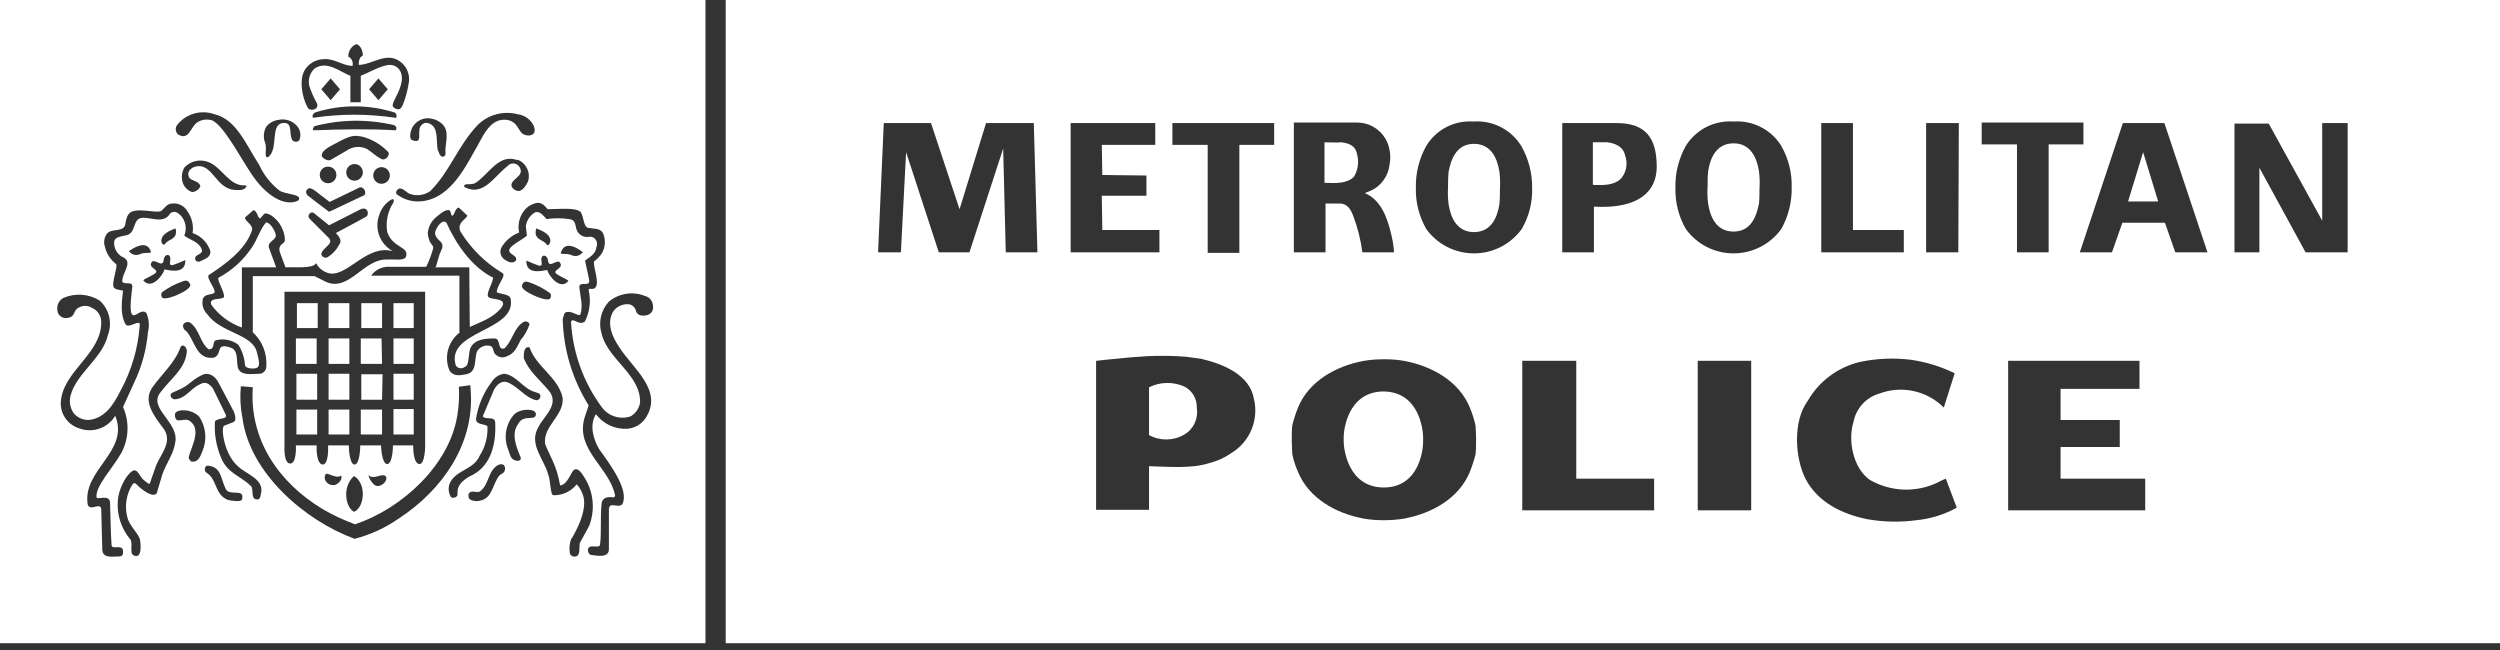 <svg xmlns="http://www.w3.org/2000/svg" width="300" height="78" viewBox="0 0 300 78"><rect x="0" y="0" width="300" height="78" fill="#333333" stroke="none"/><g fill="#FFF" fill-rule="evenodd"><path d="M84.655,0 L84.655,77.18 L0,77.18 L0,0 L84.655,0 Z M43.542,6.665 C43.169,6.852 43.044,7.226 43.044,7.786 C44.726,7.786 46.532,5.98 48.277,7.6 C48.951,8.238 49.236,9.187 49.024,10.091 C48.891,10.945 48.661,11.781 48.339,12.583 C48.214,12.832 48.027,13.268 47.591,13.081 C47.093,12.894 47.031,12.707 47.218,12.271 C47.404,11.711 48.526,10.091 48.152,8.845 C47.994,8.219 47.428,7.782 46.782,7.786 C45.848,7.786 44.103,8.783 43.294,9.094 L43.294,12.271 L42.047,12.271 L42.047,9.095 C40.739,8.596 39.244,7.226 37.749,8.223 C37.171,8.762 36.932,9.574 37.126,10.34 C37.353,11.031 37.645,11.699 37.998,12.334 C38.079,12.456 38.105,12.607 38.07,12.749 C38.034,12.891 37.94,13.012 37.812,13.081 L37.812,13.081 C37.578,13.206 37.298,13.206 37.064,13.081 C36.628,12.707 35.569,9.717 36.69,8.223 C37.19,7.547 37.969,7.135 38.808,7.101 C40.116,6.977 40.988,7.849 42.297,7.911 C42.421,7.466 42.212,6.996 41.798,6.79 C41.782,6.149 42.149,5.561 42.733,5.295 C43.169,5.357 43.542,5.98 43.542,6.665 Z M47.404,13.517 C47.596,13.665 47.649,13.931 47.529,14.14 L47.467,14.14 C44.184,13.642 40.845,13.642 37.562,14.14 C37.375,13.829 37.687,13.517 37.936,13.455 C41.025,12.51 44.328,12.532 47.404,13.517 L47.404,13.517 Z M64.037,15.075 C64.099,15.199 64.473,16.134 63.538,16.258 C61.981,16.32 62.541,14.701 60.86,14.389 C58.68,14.078 57.87,16.632 56.935,18.127 C55.565,20.619 53.696,23.982 50.395,24.169 C49.385,24.227 48.39,23.917 47.591,23.297 C47.404,22.986 47.716,22.674 47.965,22.612 C48.464,22.612 48.713,23.11 49.273,23.297 C50.077,23.554 50.955,23.415 51.64,22.924 C54.008,20.556 54.942,17.504 57.309,15.012 C58.565,13.761 60.388,13.264 62.105,13.704 C62.939,13.807 63.664,14.322 64.037,15.075 Z M33.451,22.799 C34.012,23.36 36.379,23.235 35.818,24.045 C34.572,24.73 32.392,24.045 30.336,21.117 C28.841,18.937 26.91,15.137 25.478,14.452 C24.896,14.265 24.262,14.333 23.733,14.639 C22.861,15.137 22.737,16.943 21.366,16.134 C21.05,15.844 20.997,15.365 21.242,15.012 C22.299,13.657 24.106,13.13 25.727,13.704 C28.405,14.327 29.589,17.504 31.084,19.747 C31.62,20.937 32.431,21.983 33.451,22.799 Z M53.135,14.95 C53.945,15.822 53.447,17.068 53.447,18.127 C53.447,18.314 53.571,18.75 53.135,18.812 C52.762,18.812 52.637,18.189 52.513,17.94 C52.326,16.819 52.637,15.261 51.516,14.825 C51.229,14.675 50.877,14.725 50.644,14.95 C49.834,15.573 50.955,17.38 49.46,16.819 C49.024,16.632 49.273,15.698 49.46,15.324 C49.793,14.715 50.393,14.299 51.08,14.203 C51.842,14.134 52.595,14.408 53.135,14.95 L53.135,14.95 Z M35.755,15.261 C36.063,15.698 36.133,16.258 35.942,16.756 C35.818,17.068 35.382,17.068 35.132,16.881 C34.634,16.258 35.132,14.888 34.26,14.763 C32.205,14.576 33.575,17.878 32.142,18.875 C31.582,18.875 32.142,17.878 31.768,17.006 C31.578,16.404 31.646,15.75 31.955,15.199 C32.313,14.757 32.825,14.468 33.388,14.389 C34.281,14.182 35.211,14.524 35.756,15.261 L35.755,15.261 Z M47.466,15.137 C47.577,15.255 47.602,15.429 47.529,15.573 L47.466,15.635 C44.165,15.448 41.113,15.511 37.624,15.635 C37.437,15.511 37.624,15.261 37.749,15.137 C40.868,14.319 44.14,14.276 47.279,15.012 L47.466,15.137 Z M43.417,16.383 C44.631,16.694 45.733,17.342 46.594,18.252 C46.843,18.563 46.283,19.373 45.722,19.061 C44.85,18.563 44.975,18.501 44.04,17.878 C43.257,17.491 42.326,17.563 41.611,18.065 L39.68,19.186 C39.306,19.373 38.746,18.999 38.621,18.75 C38.496,18.065 39.618,17.566 40.303,17.193 C42.234,16.134 42.546,16.258 43.418,16.383 L43.417,16.383 Z M62.167,19.186 C63.187,19.613 63.703,20.755 63.351,21.802 C63.164,22.176 62.728,22.924 62.23,22.924 C61.891,22.91 61.584,22.721 61.42,22.425 C61.046,21.491 63.04,21.242 62.354,20.058 C62.23,19.851 62.029,19.702 61.796,19.644 C61.562,19.586 61.315,19.622 61.108,19.747 C61.041,19.751 60.988,19.804 60.984,19.871 C59.364,21.055 58.056,23.609 55.814,22.487 L55.689,22.363 C55.689,21.927 56.437,22.238 56.997,21.989 C58.617,20.992 59.8,18.438 61.98,19.186 L62.167,19.186 Z M29.464,22.238 L29.589,22.363 C29.277,22.861 28.904,22.799 28.343,22.799 C25.789,22.799 25.54,19.248 23.235,20.058 C22.612,20.369 22.425,20.868 22.737,21.366 C23.11,21.74 23.92,21.74 24.045,22.363 C23.866,22.759 23.482,23.022 23.048,23.048 C22.523,22.865 22.11,22.452 21.927,21.927 C21.737,21.325 21.804,20.671 22.114,20.12 C22.838,19.326 23.974,19.054 24.979,19.435 C26.661,20.058 27.533,22.425 29.464,22.238 Z M43.729,23.422 L42.919,23.796 L39.493,25.416 C38.559,24.73 37.687,24.046 36.877,23.422 C36.69,23.111 36.69,22.924 36.815,22.799 C37.064,22.488 37.251,22.55 37.687,22.799 L39.555,24.232 L43.168,22.488 C43.605,22.363 44.041,23.048 43.729,23.422 L43.729,23.422 Z M34.261,32.08 C35.444,32.018 37.562,32.267 37.936,31.582 C38.283,32.253 38.932,32.717 39.68,32.828 C41.86,33.015 44.103,29.277 47.155,30.149 C45.568,29.302 44.871,27.398 45.535,25.727 C45.771,25.001 46.256,24.383 46.905,23.982 C46.905,23.982 47.404,23.671 47.217,24.294 C46.527,25.34 46.26,26.609 46.469,27.845 C47.154,29.838 49.148,29.526 48.712,30.835 C48.4,31.333 47.404,31.084 46.532,31.146 C43.666,30.959 41.922,35.071 39.119,33.825 L37.749,33.139 L30.336,33.139 L30.336,39.867 C31.49,40.935 32.087,42.474 31.956,44.041 C31.927,44.475 31.581,44.822 31.146,44.851 C30.274,44.851 28.779,45.162 28.53,44.041 C28.343,43.231 28.655,41.923 27.533,41.673 C27.222,41.549 26.599,41.424 26.412,41.798 C26.225,42.172 26.288,42.67 25.665,42.919 C23.547,43.231 23.36,40.801 22.363,39.742 C22.064,39.593 21.909,39.257 21.989,38.932 C22.079,38.79 22.222,38.69 22.386,38.655 C22.55,38.62 22.722,38.653 22.861,38.745 C23.983,39.618 23.983,41.113 25.041,41.922 C25.914,41.922 25.353,40.864 26.038,40.801 C26.931,40.61 27.862,40.814 28.592,41.362 C29.073,42.108 29.352,42.967 29.402,43.853 C29.527,44.227 30.337,44.289 30.772,44.165 C31.208,43.978 31.146,43.48 30.834,42.296 C30.336,40.054 26.474,39.991 24.855,37.686 C24.365,37.198 24.175,36.485 24.356,35.817 C24.668,35.194 25.353,35.444 25.726,35.132 C25.975,34.758 24.73,33.388 25.041,33.014 C27.034,31.706 29.401,30.024 30.211,27.719 C30.522,27.034 29.339,26.536 29.401,26.099 L30.398,25.227 C30.896,25.227 30.958,26.411 31.27,26.162 L31.706,25.663 C32.142,25.414 33.076,26.162 33.512,26.785 C34.135,27.719 34.384,28.965 34.011,29.152 C33.388,29.588 33.45,29.962 33.699,30.584 L34.261,32.08 Z M65.718,25.103 C67.088,25.103 69.207,24.854 69.705,25.477 C70.079,26.1 70.017,27.221 70.577,27.346 C71.263,27.47 72.072,27.346 72.384,28.031 C72.688,28.78 72.642,29.625 72.259,30.336 C71.994,30.746 71.656,31.105 71.263,31.395 C71.263,32.392 71.948,33.886 71.449,34.509 C71.263,34.821 70.577,34.509 70.639,34.821 C70.932,36.08 70.778,37.401 70.203,38.559 C69.518,39.181 68.708,37.998 68.521,38.621 C68.729,42.311 70.006,45.86 72.197,48.837 C72.985,49.939 74.402,50.395 75.685,49.958 C76.276,49.606 76.685,49.015 76.806,48.338 C76.931,44.974 72.944,43.168 72.196,40.053 C71.774,38.702 72.106,37.229 73.068,36.191 C74.269,35.196 75.916,34.933 77.367,35.506 C77.95,35.635 78.365,36.154 78.363,36.752 C78.437,37.227 78.142,37.683 77.678,37.81 C77.18,37.935 76.494,37.935 76.308,37.312 C76.216,36.836 75.796,36.495 75.311,36.502 C74.655,36.494 74.032,36.794 73.629,37.312 C72.695,38.745 73.505,40.489 74.315,41.673 C75.996,44.289 79.609,46.843 77.492,50.144 C76.99,50.907 76.16,51.391 75.249,51.453 C73.791,51.526 72.392,50.873 71.511,49.708 C70.701,51.017 71.2,52.698 71.885,53.882 C73.38,55.938 75.498,58.865 74.688,60.485 C74.19,61.108 73.007,59.987 73.068,61.295 L73.068,65.905 C73.068,67.026 71.573,66.653 70.888,66.59 C70.737,66.51 70.626,66.372 70.579,66.207 C70.532,66.043 70.553,65.866 70.639,65.718 L70.639,65.718 C70.951,65.344 71.947,65.843 72.01,65.344 C72.197,63.724 72.01,62.043 72.197,60.361 C72.259,59.963 72.604,59.671 73.007,59.676 C73.318,59.551 73.692,59.863 73.817,59.489 C73.194,56.125 69.02,54.007 70.141,50.145 L70.64,48.65 C68.695,45.544 67.619,41.973 67.525,38.31 C67.65,37.936 67.65,37.5 68.024,37.438 C68.709,37.313 69.394,37.998 69.644,37.749 C70.017,36.628 69.581,35.444 69.519,34.386 C69.644,33.7 70.827,34.51 70.703,33.576 L70.204,31.271 C70.703,30.897 71.512,30.461 71.574,29.651 C71.767,29.203 71.575,28.683 71.138,28.467 C71.021,28.416 70.892,28.395 70.764,28.405 C70.417,28.489 70.051,28.432 69.747,28.244 C69.442,28.057 69.226,27.756 69.144,27.408 L69.144,27.408 C69.02,26.91 69.02,26.349 68.272,26.287 C67.384,26.162 66.482,26.162 65.594,26.287 C65.22,25.913 64.784,25.29 64.223,25.477 C63.605,25.829 63.189,26.452 63.102,27.159 L63.227,28.28 C62.604,28.841 60.984,29.526 61.109,30.149 C61.296,30.647 62.105,30.647 61.919,31.27 C61.545,31.644 61.109,31.519 60.549,31.146 C60.3,30.981 60.128,30.724 60.069,30.432 C60.011,30.139 60.071,29.836 60.237,29.588 L60.237,29.588 C60.723,28.82 61.444,28.23 62.293,27.906 C62.111,27.043 62.291,26.142 62.791,25.415 C63.117,24.932 63.602,24.579 64.161,24.418 C64.909,24.107 65.407,24.73 65.718,25.104 L65.718,25.103 Z M22.488,25.352 C23.032,26.108 23.256,27.049 23.11,27.969 C23.998,28.267 24.72,28.921 25.104,29.775 C25.665,30.834 24.419,31.145 23.92,31.395 C23.715,31.448 23.502,31.342 23.422,31.146 L23.422,31.084 C23.297,30.461 24.543,30.585 24.169,29.838 C23.796,28.966 22.737,28.779 22.114,28.281 C22.439,27.483 22.295,26.572 21.74,25.913 C21.429,25.602 20.992,25.166 20.432,25.602 C19.622,26.972 18.003,25.976 16.944,26.163 C15.822,26.35 16.445,28.156 14.888,28.281 C14.514,28.405 13.829,28.405 13.704,28.966 C13.633,29.684 13.97,30.381 14.576,30.772 C15.822,31.271 15.137,32.142 14.826,33.015 C14.701,33.451 14.514,33.887 14.888,33.949 C15.262,34.074 15.885,33.825 15.885,34.385 C15.76,35.507 15.448,37.562 15.947,37.811 C16.321,37.998 17.006,37.001 17.567,37.562 C17.883,38.288 17.949,39.099 17.754,39.867 C17.569,41.987 16.999,44.056 16.072,45.972 L14.764,48.837 C15.546,50.596 15.477,52.617 14.577,54.319 C13.58,56.125 11.4,58.368 11.587,59.676 C11.524,60.05 13.144,59.24 13.207,60.299 C13.269,61.981 13.269,63.787 13.394,65.469 C13.456,65.967 14.702,65.282 14.764,66.092 C14.764,66.59 14.764,66.777 14.141,66.777 C13.456,66.777 12.272,67.026 12.272,65.905 L12.147,61.046 C11.96,60.236 10.839,61.42 10.527,60.548 C9.842,56.374 15.573,54.194 13.829,49.896 L13.517,50.332 C12.535,51.518 10.905,51.944 9.468,51.391 C8.169,50.973 7.289,49.765 7.288,48.401 C7.413,44.539 12.21,42.545 12.147,38.621 C12.145,37.886 11.703,37.224 11.026,36.939 C10.531,36.627 9.901,36.627 9.406,36.939 C8.783,37.25 9.032,37.998 8.222,38.123 C7.958,38.21 7.67,38.187 7.423,38.057 C7.176,37.928 6.993,37.704 6.914,37.437 L6.914,37.375 C6.742,36.742 7.025,36.073 7.599,35.755 C9.016,35.136 10.646,35.252 11.96,36.066 C13.104,37.102 13.5,38.733 12.956,40.178 C12.333,42.981 9.156,44.788 8.471,47.466 C8.277,48.193 8.414,48.968 8.845,49.584 C9.289,50.119 9.956,50.418 10.651,50.394 C12.645,50.207 13.704,48.401 14.451,46.906 C15.757,44.523 16.543,41.89 16.756,39.181 C17.005,37.998 15.323,39.68 15.012,38.807 C14.389,37.624 14.638,36.067 14.763,34.883 C14.389,34.758 13.579,34.821 13.579,34.198 C13.579,33.326 14.078,32.205 13.953,31.706 C13.264,31.181 12.779,30.432 12.583,29.588 C12.398,29.031 12.516,28.417 12.895,27.968 C13.58,27.345 15.012,27.968 15.075,26.66 C15.199,26.099 15.324,25.414 16.196,25.29 C17.317,25.103 18.999,25.602 19.373,25.29 C19.746,24.979 20.058,24.418 20.681,24.418 C21.415,24.342 22.125,24.709 22.488,25.353 L22.488,25.352 Z M43.978,25.975 L42.857,26.598 L40.303,27.968 C40.677,28.342 41.113,28.903 40.677,29.401 C40.353,30.026 39.855,30.545 39.244,30.896 C39.104,30.942 38.951,30.927 38.821,30.857 C38.692,30.786 38.597,30.665 38.559,30.522 L38.559,30.46 C38.746,29.65 40.054,29.339 39.493,28.591 L37.188,26.286 C37.002,26.037 36.939,25.975 37.126,25.663 C37.375,25.414 37.562,25.414 37.936,25.788 L39.494,27.034 L43.169,25.165 C44.103,24.668 44.352,25.664 43.978,25.976 L43.978,25.975 Z M21.055,28.218 C20.806,28.779 20.12,28.779 19.747,29.34 C19.497,29.464 19.373,29.028 19.373,29.028 C19.248,28.094 20.432,27.658 21.055,27.408 C21.149,27.67 21.149,27.956 21.055,28.218 L21.055,28.218 Z M18.065,30.087 C18.314,30.523 17.566,30.212 16.881,30.461 C16.553,30.648 16.151,30.648 15.822,30.461 L15.448,30.149 C16.071,29.713 17.566,28.779 18.065,30.087 L18.065,30.087 Z M20.432,31.208 C20.432,31.457 20.245,31.831 20.681,31.831 C21.211,31.651 21.73,31.443 22.238,31.208 C22.301,32.828 20.618,32.517 19.747,32.33 C19.497,33.14 18.127,34.821 17.193,33.638 C17.193,33.513 18.75,32.89 18.75,32.641 C18.875,32.267 17.691,32.08 18.252,31.395 C18.625,31.084 19.435,32.08 19.622,31.333 C19.684,30.336 20.556,30.399 20.432,31.208 Z M22.799,34.074 C23.048,34.448 22.114,35.008 21.553,35.257 C20.93,35.569 19.871,35.943 19.497,35.756 C19.322,35.569 19.296,35.286 19.435,35.071 C20.196,34.514 21.036,34.073 21.927,33.762 C22.425,33.575 22.612,33.7 22.799,34.074 Z M51.017,53.509 C51.017,53.509 51.017,55.689 50.332,55.689 C49.522,55.627 49.585,53.446 49.585,53.446 L47.155,53.446 C47.155,53.446 47.155,55.626 46.47,55.689 C45.785,55.689 45.723,53.446 45.723,53.446 L43.231,53.446 C43.231,53.446 43.231,55.689 42.546,55.751 C41.861,55.689 41.861,53.446 41.861,53.446 L39.369,53.446 C39.369,53.446 39.493,55.689 38.746,55.751 C37.874,55.689 37.998,53.446 37.998,53.446 L35.507,53.446 C35.507,53.446 35.631,55.626 34.821,55.626 C34.012,55.626 34.136,53.508 34.136,53.508 L34.136,35.008 L51.017,35.008 L51.017,53.509 Z M63.538,41.673 C64.348,44.041 67.027,45.286 67.525,47.778 C67.65,49.958 65.158,51.08 65.407,53.26 C66.03,54.88 66.777,55.752 67.213,58.243 C68.085,58.243 68.584,56.499 68.895,56.374 C69.456,56.063 69.892,56.935 70.328,57.62 C71.257,59.302 71.394,61.309 70.702,63.102 L69.581,65.158 C69.456,65.656 69.705,66.653 69.082,66.778 C68.809,66.852 68.521,66.721 68.397,66.466 C68.283,65.884 68.326,65.282 68.522,64.722 C68.709,64.473 70.515,61.545 70.017,59.614 C69.873,59.057 69.595,58.544 69.207,58.119 C68.53,58.972 67.492,59.457 66.403,59.427 C66.03,59.427 66.092,57.683 65.781,56.935 C65.282,55.067 63.413,53.322 64.597,51.267 C65.282,49.897 67.275,48.464 65.781,46.782 C64.659,45.474 63.476,44.539 62.853,42.982 C62.853,42.359 62.853,41.549 63.538,41.673 Z M22.425,42.109 C22.301,44.227 20.494,45.411 19.248,47.093 C17.753,48.962 21.366,50.581 21.055,52.948 C20.868,54.443 19.996,55.502 19.497,56.873 L18.812,59.178 C18.439,59.738 17.317,58.991 16.632,58.368 C16.445,58.243 16.259,57.807 15.947,58.056 C15.131,59.286 14.903,60.815 15.324,62.23 C15.636,63.226 16.695,64.099 16.819,64.846 C16.881,65.344 17.006,66.59 16.445,66.715 C15.262,66.777 16.072,65.345 15.635,64.721 C14.43,63.288 13.907,61.401 14.203,59.551 C14.452,58.306 15.262,56.748 16.071,56.437 C16.57,56.437 16.632,56.935 17.13,57.496 C17.442,57.745 18.003,58.306 18.003,57.932 L18.75,55.814 C19.311,54.444 20.868,52.886 19.497,51.267 C18.501,49.897 17.13,48.214 18.252,46.532 C19.435,44.85 21.055,43.48 21.678,41.611 C22.052,41.175 22.425,41.798 22.425,42.11 L22.425,42.109 Z M64.161,47.031 C64.473,47.155 64.846,47.155 64.846,47.529 C64.856,47.785 64.665,48.003 64.41,48.027 L64.348,48.027 C62.978,47.716 62.105,46.283 60.797,45.847 C60.112,45.66 59.614,46.221 59.302,46.719 L57.932,49.959 C58.306,50.457 59.427,49.834 59.427,50.769 C59.552,53.509 58.804,56.126 56.313,57.185 C54.319,58.368 55.129,59.303 54.818,59.552 C54.642,59.74 54.363,59.791 54.133,59.676 C53.824,59.194 53.755,58.596 53.946,58.056 C54.631,56.374 56.811,56.436 57.559,54.693 C58.235,53.636 58.562,52.394 58.493,51.142 C58.119,50.831 57.123,51.017 57.123,50.27 C57.363,48.662 58.006,47.14 58.992,45.847 C59.317,45.309 59.865,44.943 60.487,44.85 C61.919,44.975 62.791,46.657 64.161,47.031 Z M26.287,46.034 L28.032,49.335 C28.281,49.896 28.343,50.519 28.032,50.644 L26.91,51.08 C26.474,51.205 26.848,54.319 28.405,55.814 C29.526,56.998 31.893,57.434 31.27,59.427 C31.27,59.614 31.146,59.925 30.959,59.925 C29.962,60.05 30.523,58.617 30.087,58.306 C28.903,57.122 27.284,56.81 26.536,54.942 C25.952,53.566 25.696,52.073 25.789,50.582 C26.1,50.083 27.346,50.395 27.097,49.772 L25.54,46.595 C25.166,46.096 24.668,45.722 24.045,46.096 C22.861,46.595 22.425,47.716 21.117,47.903 C20.619,48.027 20.245,47.404 20.619,47.155 L21.304,46.844 C22.799,46.221 22.861,45.66 24.294,44.975 C24.917,44.663 25.789,44.975 26.287,46.034 L26.287,46.034 Z M56.499,47.093 C56.873,53.198 53.198,58.742 47.84,62.23 C46.235,63.35 44.442,64.172 42.546,64.659 C36.628,62.479 29.963,56.81 29.09,50.145 C28.842,48.895 28.779,47.614 28.904,46.345 C29.402,46.407 29.9,46.407 30.336,46.47 C29.9,52.761 33.451,57.932 38.746,61.109 C39.977,61.824 41.27,62.428 42.608,62.915 C48.214,61.046 53.945,55.814 54.88,49.834 C55.068,48.702 55.13,47.553 55.066,46.408 C55.565,46.345 55.938,46.283 56.437,46.221 L56.499,47.093 Z M64.223,49.46 C64.296,49.557 64.324,49.68 64.3,49.799 C64.277,49.918 64.203,50.021 64.099,50.083 C63.414,50.27 62.666,49.958 62.168,50.893 C61.296,52.077 61.981,53.696 62.479,54.88 C62.604,55.253 62.168,55.378 61.856,55.253 C61.233,55.129 61.171,54.381 60.984,53.945 C60.422,52.564 60.661,50.987 61.607,49.834 C62.292,49.024 63.912,49.024 64.223,49.46 Z M23.92,50.021 C24.725,51.242 24.865,52.785 24.294,54.132 C24.107,54.568 23.858,55.565 22.924,55.378 L22.674,55.066 C22.425,54.506 24.356,51.827 22.924,50.644 C22.176,49.834 20.993,51.204 20.993,49.709 C21.055,49.086 22.924,48.962 23.92,50.021 Z M60.61,56.188 C60.61,56.81 60.174,56.81 59.925,57.06 C59.115,58.056 59.115,59.676 57.745,60.05 C57.29,60.195 56.796,60.15 56.375,59.925 C56.21,59.737 56.162,59.474 56.25,59.24 C56.562,58.742 57.122,59.178 57.558,58.991 C58.742,58.181 58.492,56.437 59.863,55.752 C60.174,55.689 60.548,55.627 60.611,56.188 L60.61,56.188 Z M27.097,58.679 C27.533,59.614 29.464,58.492 29.028,59.987 C28.779,60.237 27.845,60.112 27.346,59.987 C25.726,59.364 26.101,57.496 24.73,56.686 C24.481,56.499 24.543,55.876 24.917,55.876 C26.599,56.001 26.474,57.496 27.097,58.679 Z M46.346,57.247 C46.47,57.745 45.91,58.243 45.473,58.306 C44.975,58.43 44.663,57.932 44.414,57.558 C44.414,57.558 44.041,56.81 44.352,57.122 C44.975,57.558 46.034,56.624 46.346,57.247 Z M40.926,57.06 C41.175,57.558 40.552,58.057 40.241,58.181 C39.779,58.307 39.291,58.101 39.057,57.683 C38.933,57.449 38.933,57.169 39.057,56.935 C39.182,56.561 40.365,57.558 40.926,57.06 Z M42.483,61.42 C41.424,60.859 41.051,58.368 42.483,57.122 C44.041,58.056 43.729,60.922 42.483,61.42 L42.483,61.42 Z M39.68,9.406 L38.559,10.714 L39.68,12.022 L40.801,10.714 L39.68,9.406 Z M45.411,9.406 L44.29,10.714 L45.411,12.022 L46.532,10.714 L45.411,9.406 Z M54.194,25.851 C54.506,26.1 54.568,24.917 55.066,24.917 L56.063,25.851 C56.125,26.225 54.755,26.661 55.253,27.782 C56.508,29.826 58.239,31.536 60.299,32.766 C60.797,33.077 59.613,34.198 59.613,35.071 C60.112,35.32 61.233,35.257 61.295,35.943 C61.856,39.805 53.446,39.68 54.692,43.854 C54.801,44.027 54.979,44.146 55.18,44.182 C55.382,44.217 55.589,44.166 55.751,44.041 C55.813,44.041 55.813,43.978 55.876,43.978 C56.312,43.729 56.187,42.483 56.437,41.798 C56.935,40.677 58.243,40.615 59.426,40.615 C60.112,40.739 59.676,42.11 60.548,41.798 C61.544,40.802 61.669,39.307 62.853,38.621 C63.111,38.506 63.414,38.616 63.538,38.87 L63.538,38.933 C63.309,39.618 62.949,40.253 62.479,40.802 C62.105,41.487 61.794,42.422 60.859,42.733 C60.441,42.976 59.915,42.926 59.551,42.608 C59.052,42.297 59.364,41.611 58.741,41.487 C58.148,41.376 57.549,41.65 57.246,42.172 C56.872,43.044 57.308,44.664 55.938,44.913 C55.252,45.038 54.443,45.224 53.944,44.477 C53.262,42.868 53.748,41.002 55.128,39.929 L55.128,33.077 L44.539,33.077 C44.973,32.463 45.658,32.075 46.408,32.018 L51.142,32.018 C51.476,31.338 51.747,30.629 51.952,29.9 C52.139,29.526 51.641,29.277 51.516,28.841 C51.418,28.559 51.355,28.267 51.329,27.969 C51.406,27.145 51.838,26.394 52.513,25.913 C52.886,25.602 53.634,24.979 54.008,25.291 L54.194,25.851 Z M38.372,20.992 C38.369,20.727 38.473,20.471 38.66,20.284 C38.848,20.096 39.103,19.992 39.369,19.996 L39.369,19.996 C39.772,19.996 40.135,20.239 40.29,20.611 C40.444,20.983 40.359,21.412 40.074,21.697 C39.789,21.982 39.36,22.068 38.987,21.913 C38.615,21.759 38.372,21.396 38.372,20.992 L38.372,20.992 Z M64.348,28.281 C64.597,28.841 65.282,28.841 65.656,29.402 C65.905,29.526 66.03,29.028 66.03,29.028 C66.154,28.094 64.971,27.658 64.348,27.408 C64.286,27.533 64.223,28.156 64.348,28.281 Z M67.338,30.212 C67.089,30.648 67.836,30.336 68.522,30.585 C68.85,30.772 69.252,30.772 69.581,30.585 L69.954,30.274 C69.331,29.776 67.836,28.841 67.338,30.212 L67.338,30.212 Z M64.971,31.271 C64.971,31.52 65.158,31.894 64.722,31.894 C64.192,31.713 63.673,31.505 63.164,31.271 C63.102,32.891 64.784,32.579 65.656,32.392 C65.905,33.202 67.276,34.884 68.21,33.7 C68.21,33.575 66.653,32.953 66.653,32.703 C66.528,32.33 67.712,32.143 67.151,31.457 C66.777,31.146 65.968,32.143 65.781,31.395 C65.718,30.461 64.846,30.461 64.971,31.271 L64.971,31.271 Z M62.666,34.198 C62.417,34.572 63.351,35.133 63.912,35.382 C64.535,35.693 65.594,36.067 65.968,35.88 C66.143,35.693 66.169,35.411 66.03,35.195 C65.269,34.638 64.429,34.197 63.538,33.887 C62.978,33.7 62.791,33.825 62.666,34.198 Z M41.549,20.681 C41.549,20.13 41.995,19.684 42.546,19.684 C43.096,19.684 43.542,20.13 43.542,20.681 C43.542,21.231 43.096,21.678 42.546,21.678 C42.28,21.681 42.025,21.577 41.837,21.39 C41.649,21.202 41.546,20.946 41.549,20.681 Z M44.788,21.055 C44.788,20.652 45.031,20.288 45.403,20.134 C45.776,19.98 46.205,20.065 46.49,20.35 C46.775,20.635 46.86,21.064 46.706,21.436 C46.551,21.809 46.188,22.051 45.785,22.051 C45.52,22.055 45.264,21.951 45.076,21.763 C44.889,21.576 44.785,21.32 44.788,21.055 L44.788,21.055 Z"/><polygon points="35.631 39.369 38.123 39.369 38.123 36.379 35.631 36.379"/><polygon points="39.431 39.369 41.923 39.369 41.923 36.379 39.431 36.379"/><polygon points="43.355 39.369 45.847 39.369 45.847 36.379 43.355 36.379"/><polygon points="47.218 39.369 49.647 39.369 49.647 36.379 47.218 36.379"/><polygon points="37.998 43.667 35.507 43.667 35.507 40.614 37.998 40.614"/><polygon points="39.431 43.667 41.923 43.667 41.923 40.614 39.431 40.614"/><polygon points="45.847 43.667 43.293 43.667 43.293 40.614 45.785 40.614 45.847 43.667"/><polygon points="49.647 43.667 47.218 43.667 47.218 40.614 49.647 40.614"/><polygon points="35.569 47.965 38.061 47.965 38.061 44.85 35.569 44.85"/><polygon points="39.431 47.965 41.923 47.965 41.923 44.85 39.431 44.85"/><polygon points="45.847 47.965 43.355 47.965 43.355 44.913 45.91 44.913 45.848 47.965"/><polygon points="47.218 47.965 49.647 47.965 49.647 44.85 47.218 44.85"/><polygon points="35.569 52.139 38.061 52.139 38.061 49.149 35.569 49.149"/><polygon points="41.923 52.139 39.431 52.139 39.431 49.149 41.923 49.149"/><polygon points="45.847 52.139 43.293 52.139 43.293 49.149 45.847 49.149"/><polygon points="49.647 52.139 47.218 52.139 47.218 49.086 49.647 49.086"/><path d="M52.201 32.08 56.312 32.08 56.375 39.244 56.499 39.181C57.994 38.496 59.053 38.185 60.112 37.001 61.047 35.756 59.178 36.005 58.679 35.693 58.181 35.382 59.053 34.198 59.178 33.326 56.562 32.018 54.693 29.215 53.571 26.723 53.073 26.225 52.388 27.284 52.263 27.72 52.076 28.094 52.388 28.592 52.762 28.903 53.082 29.127 53.189 29.552 53.011 29.9 52.828 30.28 52.682 30.676 52.575 31.084 52.45 31.457 52.326 32.143 52.201 32.08ZM32.267 29.713C32.081 28.903 33.264 28.841 33.077 28.093 32.891 27.408 32.205 26.536 31.894 26.723 31.209 27.533 30.897 28.717 30.212 29.713 29.199 31.226 27.83 32.466 26.225 33.326 25.976 33.575 27.097 35.257 26.848 35.693 26.35 36.005 25.042 35.693 25.353 36.566 26.27 37.832 27.553 38.789 29.028 39.306L29.028 32.08 33.14 32.08 32.267 29.713ZM300 0 300 77.18 87.085 77.18 87.085 0 300 0ZM223.225 43.424C220.571 44.043 218.293 45.735 216.933 48.096 215.127 50.525 215.376 54.948 216.684 57.502 218.179 60.305 221.044 61.675 224.035 62.298 226.01 62.646 228.027 62.688 230.014 62.423 231.697 62.247 233.327 61.739 234.811 60.928L233.503 57.44C233.18 57.559 232.867 57.705 232.569 57.876 229.948 59.152 226.863 59.035 224.346 57.565 222.353 56.132 221.73 52.83 222.415 50.65 222.721 49.011 223.927 47.685 225.53 47.224 228.211 46.221 231.232 46.878 233.254 48.906L234.562 44.795C232.913 43.985 231.147 43.438 229.329 43.175 227.294 42.924 225.232 43.008 223.225 43.424ZM166.103 43.113 166.04 43.113C165.247 43.111 164.456 43.173 163.673 43.3 160.309 43.923 157.07 45.729 155.762 48.906 155.486 49.596 155.257 50.303 155.077 51.024 155.042 51.327 155.021 51.632 155.014 51.936L155.014 53.08C155.014 53.516 155.077 54.077 155.077 54.513 155.229 55.241 155.458 55.951 155.762 56.631 157.07 59.808 160.309 61.614 163.673 62.237 164.455 62.369 165.247 62.431 166.04 62.424L166.102 62.424C166.895 62.426 167.687 62.363 168.469 62.237 171.833 61.614 175.072 59.808 176.381 56.631 176.656 55.941 176.885 55.233 177.066 54.513 177.116 54.058 177.137 53.6 177.128 53.143L177.128 52.395C177.128 51.959 177.066 51.461 177.066 51.087 176.904 50.341 176.674 49.611 176.381 48.906 175.073 45.729 171.833 43.923 168.47 43.3 167.688 43.168 166.896 43.106 166.103 43.113ZM256.738 43.3 240.978 43.3 240.978 61.24 257.424 61.24 257.424 57.44 247.27 57.44 247.27 53.64 254.371 53.64 254.371 50.401 247.27 50.401 247.27 46.663 256.738 46.663 256.738 43.3ZM210.143 43.3 203.727 43.3 203.727 61.24 210.143 61.24 210.143 43.3ZM189.151 43.3 182.672 43.3 182.672 61.24 198.495 61.24 198.495 57.44 189.151 57.44 189.151 43.3ZM137.697 42.739C137.14 42.768 136.504 42.815 135.857 42.869L135.37 42.911C133.424 43.082 131.53 43.3 131.53 43.3L131.53 61.178 137.884 61.178 137.884 55.945C140.314 56.007 142.992 56.257 145.11 55.571 146.047 55.341 146.934 54.939 147.726 54.388 149.978 53.046 151.09 50.393 150.467 47.847 149.969 44.982 146.792 43.673 144.113 43.05L142.245 42.801C140.732 42.687 139.213 42.666 137.697 42.739ZM166.04 46.975C170.309 47.036 170.757 51.577 170.774 52.409L170.774 53.08C170.774 53.765 170.401 58.499 166.04 58.499L165.978 58.499C161.769 58.438 161.264 53.898 161.244 53.066L161.244 52.395C161.244 51.71 161.68 47.038 165.978 46.975L166.04 46.975ZM142.182 46.414C143.11 46.921 143.667 47.913 143.615 48.968 143.82 50.234 143.226 51.496 142.12 52.145 140.818 52.911 139.208 52.935 137.884 52.208L137.884 46.477C139.233 45.803 140.815 45.78 142.182 46.414ZM208.025 14.583C205.72 14.416 203.512 15.544 202.295 17.511 201.447 19.033 201.017 20.752 201.049 22.494 201.001 24.238 201.432 25.962 202.295 27.478 203.625 29.316 205.757 30.405 208.026 30.405 210.296 30.405 212.427 29.316 213.757 27.478 214.605 25.956 215.035 24.236 215.003 22.494 215.051 20.75 214.62 19.027 213.757 17.511 212.541 15.543 210.332 14.415 208.025 14.583ZM176.818 14.583C174.528 14.418 172.339 15.548 171.149 17.511 170.301 19.033 169.871 20.752 169.903 22.494 169.855 24.238 170.286 25.962 171.149 27.478 172.479 29.316 174.611 30.405 176.88 30.405 179.149 30.405 181.281 29.316 182.611 27.478 183.488 25.967 183.919 24.24 183.857 22.494 183.869 20.746 183.417 19.027 182.548 17.511 181.332 15.544 179.124 14.416 176.818 14.583ZM152.897 14.77 140.687 14.77 140.687 17.386 144.923 17.386 144.923 30.343 148.723 30.343 148.723 17.386 152.897 17.386 152.897 14.77ZM235.06 14.77 231.136 14.77 231.136 30.281 234.998 30.281 235.06 14.77ZM281.717 14.77 278.665 14.77 278.665 26.481 272.249 14.832 268.137 14.832 268.137 30.281 271.127 30.281 271.127 20.127 276.671 30.281 281.717 30.281 281.717 14.77ZM250.01 14.707 237.801 14.707 237.801 17.324 242.037 17.324 242.037 30.281 245.837 30.281 245.837 17.324 250.01 17.324 250.01 14.707ZM222.353 14.77 218.553 14.77 218.553 30.281 228.457 30.281 228.457 27.602 222.353 27.602 222.353 14.77ZM138.632 14.77 128.478 14.77 128.478 30.281 139.13 30.281 139.13 27.602 132.278 27.602 132.215 23.491 137.573 23.491 137.573 21.061 132.278 20.999 132.215 17.386 138.632 17.386 138.632 14.77ZM162.863 14.707 155.263 14.707 155.263 30.281 159.063 30.281 159.063 24.425 160.808 24.425C161.555 24.425 162.054 24.986 162.365 25.858 162.913 27.282 163.29 28.767 163.486 30.281L167.286 30.281C167.233 29.503 167.108 28.731 166.913 27.976 166.476 26.169 165.729 23.989 163.798 23.179L164.047 23.055C165.478 22.6 166.52 21.364 166.726 19.878 166.89 19.137 166.869 18.366 166.663 17.635 166.205 15.912 164.647 14.711 162.863 14.707ZM259.728 14.77 254.745 14.77 249.575 30.281 253.437 30.281 254.683 26.73 259.791 26.73 261.037 30.281 264.899 30.281 259.728 14.77ZM111.721 14.77 106.053 14.77 105.368 30.281 108.108 30.281 108.731 18.258 112.656 30.281 116.331 30.281 120.38 17.822 120.692 30.281 124.492 30.281 124.055 14.77 118.324 14.77 115.147 25.11 111.721 14.77ZM194.01 14.77 187.469 14.77 187.469 30.281 191.269 30.281 191.269 24.799C196.876 25.11 198.807 22.805 198.807 20.002 198.806 16.514 197.436 14.77 194.01 14.77ZM179.931 24.487C179.691 26.052 178.986 27.731 177.087 27.845L176.879 27.851C174.823 27.851 174.076 26.107 173.827 24.487 173.742 23.806 173.721 23.117 173.765 22.432L173.764 22.486 173.765 22.24C173.767 21.662 173.777 21.124 173.827 20.625 174.128 19.061 174.777 17.382 176.671 17.268L176.879 17.262C178.935 17.262 179.682 19.006 179.931 20.625 180.016 21.307 180.037 21.995 179.994 22.681L179.994 22.432C179.994 23.179 179.994 23.864 179.931 24.487ZM211.078 24.426C210.777 25.99 210.128 27.669 208.233 27.783L208.025 27.789C205.97 27.789 205.222 26.045 204.973 24.426 204.888 23.744 204.867 23.056 204.911 22.37L204.911 22.619C204.911 21.872 204.911 21.186 204.973 20.564 205.214 18.999 205.919 17.32 207.817 17.206L208.025 17.2C210.081 17.2 210.828 18.944 211.078 20.564 211.163 21.245 211.184 21.933 211.14 22.619L211.14 22.37C211.14 23.117 211.14 23.803 211.078 24.426ZM257.174 18.258 258.981 24.176 255.368 24.176 257.174 18.258ZM192.888 17.075C194.383 17.262 194.882 18.009 195.006 18.632 195.354 19.559 195.188 20.6 194.57 21.373 193.76 22.245 192.452 22.245 191.144 22.183L191.144 17.075 192.888 17.075ZM160.995 17.075C162.49 17.262 162.739 17.947 162.863 18.57 163.088 19.457 162.954 20.397 162.49 21.186 161.68 22.058 160.247 21.996 158.939 21.933L158.939 17.075C159.624 17.075 160.247 17.137 160.995 17.075Z"/></g></svg>